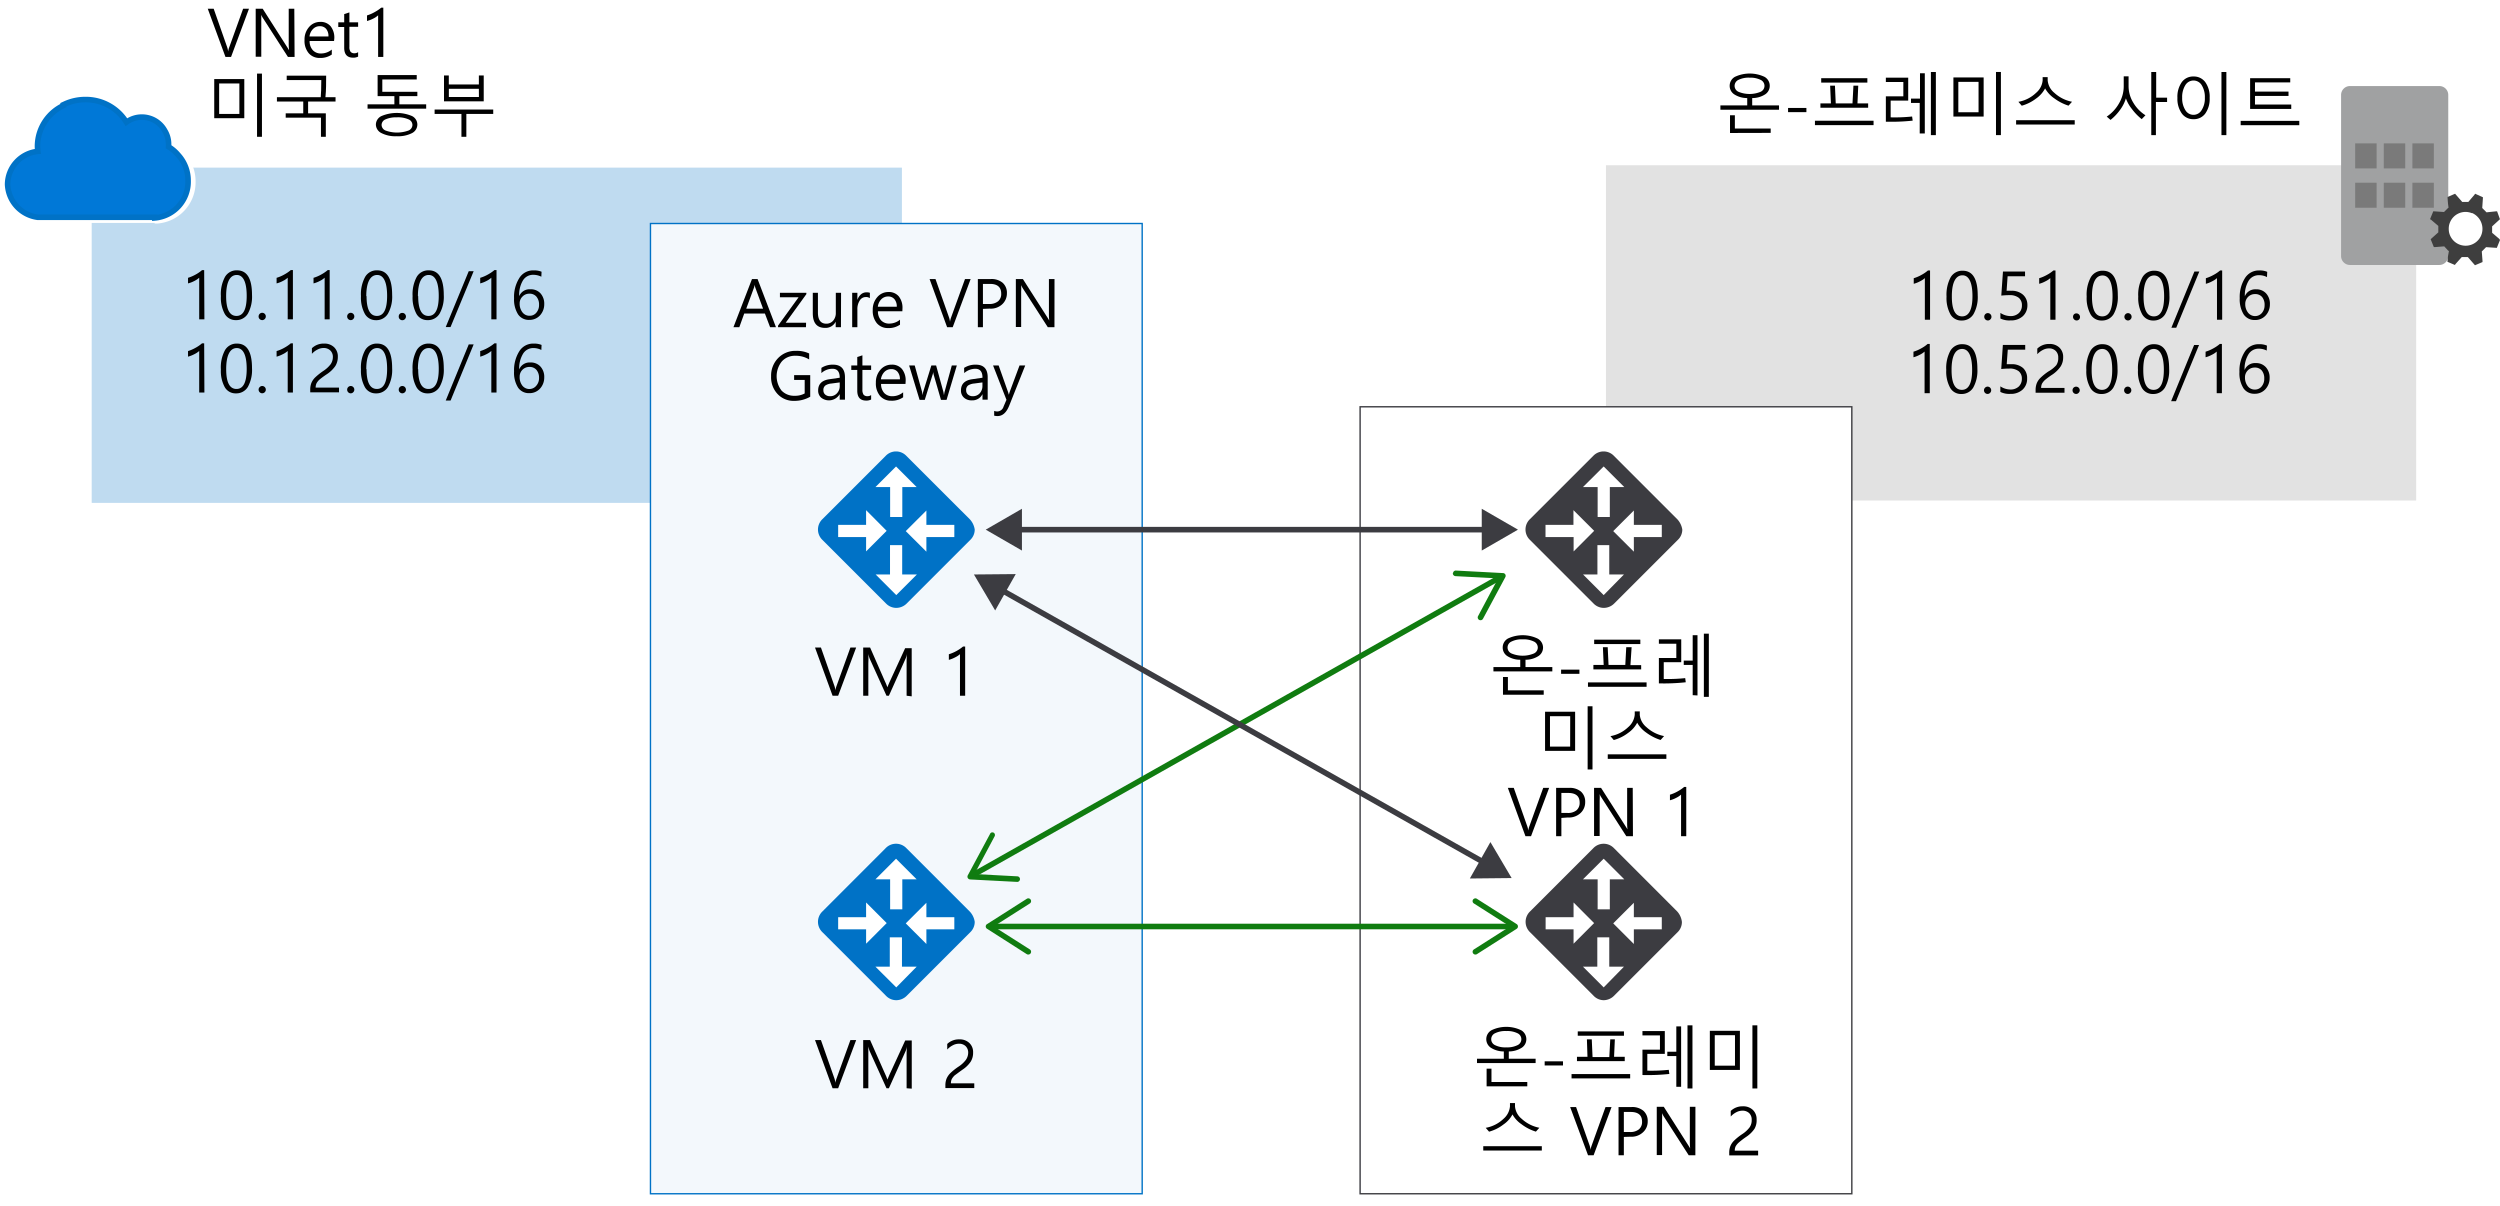<svg id="Layer_1" data-name="Layer 1" xmlns="http://www.w3.org/2000/svg" viewBox="0 0 447.41 215.78"><defs><style>.cls-1{fill:#fff;}.cls-11,.cls-2,.cls-4{fill:#0072c6;}.cls-2{opacity:0.25;}.cls-2,.cls-3,.cls-4{isolation:isolate;}.cls-12,.cls-3{fill:#3c3c41;}.cls-3{opacity:0.15;}.cls-4{opacity:0.05;}.cls-13,.cls-14,.cls-5,.cls-6{fill:none;}.cls-5,.cls-7{stroke:#0072c6;}.cls-5,.cls-6{stroke-width:0.25px;}.cls-13,.cls-6{stroke:#3c3c41;}.cls-13,.cls-14,.cls-6{stroke-miterlimit:10;}.cls-7{fill:#0078d7;}.cls-8{fill:#a0a1a2;}.cls-9{fill:#7a7a7a;}.cls-10{fill:#3e3e3e;}.cls-14{stroke:#107c10;}.cls-15{fill:#107c10;}</style></defs><title>OJ104356227</title><g id="Shapes"><rect class="cls-1" width="447.41" height="215.78"/><rect class="cls-1" x="16.41" y="30" width="145" height="60"/><rect class="cls-2" x="16.41" y="30" width="145" height="60"/><rect class="cls-1" x="287.41" y="29.57" width="145" height="60"/><rect class="cls-3" x="287.41" y="29.57" width="145" height="60"/><rect class="cls-1" x="116.41" y="40" width="88" height="173.64"/><rect class="cls-4" x="116.41" y="40" width="88" height="173.64"/><rect class="cls-5" x="116.41" y="40" width="88" height="173.64"/><rect class="cls-1" x="243.41" y="72.8" width="88" height="140.84"/><rect class="cls-6" x="243.41" y="72.8" width="88" height="140.84"/><path class="cls-1" d="M27.67,39.9h-21V40h-.6A7,7,0,0,1,0,33.22a6.82,6.82,0,0,1,5.73-6.64V26a9,9,0,0,1,4.83-7.88L10.41,18l.7-.32a9.71,9.71,0,0,1,12,3.15,5.47,5.47,0,0,1,7.48,2l.08.15a5.4,5.4,0,0,1,.75,2.74v.22A7.62,7.62,0,0,1,33,27.34a7.52,7.52,0,0,1,2,5.12A7.39,7.39,0,0,1,28.23,40h-.56Z"/><path class="cls-7" d="M31.86,27.71a6.66,6.66,0,0,0-1.69-1.44,3.69,3.69,0,0,0,0-.47,4.58,4.58,0,0,0-.66-2.37,4.67,4.67,0,0,0-6.32-1.92,5.5,5.5,0,0,0-.57.36,8.53,8.53,0,0,0-7.34-4.05,8.8,8.8,0,0,0-3.68.8l.11.11a8.11,8.11,0,0,0-5,7.36,6.73,6.73,0,0,0,.07,1A6,6,0,0,0,1.36,33a6.2,6.2,0,0,0,5.35,5.88h21V39a6.5,6.5,0,0,0,5.95-6.64A6.75,6.75,0,0,0,31.86,27.71Z"/><path class="cls-8" d="M438.13,45.82a1.58,1.58,0,0,1-1.56,1.6h-16a1.59,1.59,0,0,1-1.6-1.58V17a1.59,1.59,0,0,1,1.58-1.6h16a1.59,1.59,0,0,1,1.6,1.58V45.8Z"/><rect class="cls-9" x="421.49" y="25.66" width="3.84" height="4.48"/><rect class="cls-9" x="426.61" y="25.66" width="3.84" height="4.48"/><rect class="cls-9" x="431.73" y="25.66" width="3.84" height="4.48"/><rect class="cls-9" x="421.49" y="32.7" width="3.84" height="4.48"/><rect class="cls-9" x="426.61" y="32.7" width="3.84" height="4.48"/><rect class="cls-9" x="431.73" y="32.7" width="3.84" height="4.48"/><path class="cls-10" d="M438,46.85l1.34.57.13-.19,1.1-1.23h1.08l1.28,1.47,1.35-.57v-.2l-.13-1.7.77-.77,1.92.13.57-1.41-.12-.19L446,41.66V40.51l1.4-1.28-.51-1.41h-.19L445,38l-.77-.77.13-1.92-1.4-.64-.13.19-1.09,1.28h-1.09l-1.28-1.47-1.34.58v.25l.13,1.67-.77.77-1.92-.13-.58,1.41.2.12,1.28,1.09v1.15L435,42.81l.57,1.41h.2l1.66-.13.77.84Zm.44-7a3,3,0,0,1,3.88-1.72l.12,0a3.1,3.1,0,0,1,1.6,4,3,3,0,1,1-5.57-2.36h0"/><rect class="cls-1" x="151.99" y="86.32" width="17.54" height="17.54" transform="translate(-20.16 141.52) rotate(-45)"/><path class="cls-11" d="M173.55,92.92,162.2,81.58a2.55,2.55,0,0,0-3.69,0L147.17,92.92a2.57,2.57,0,0,0-.06,3.63l.06.06,11.4,11.4a2.56,2.56,0,0,0,1.84.78,2.66,2.66,0,0,0,1.85-.78l11.4-11.4a2.56,2.56,0,0,0,.78-1.84A3.42,3.42,0,0,0,173.55,92.92Zm-13.19-9.44,3.69,3.69h-2.57v5.36H159.3V87.17h-2.63ZM150,96.11V93.93h5V91.3l3.68,3.7L155,98.68V96.11Zm10.4,10.39-3.69-3.69h2.57V97.56h2.18v5.25h2.63Zm10.39-10.39h-5v2.62l-3.69-3.68,3.69-3.69v2.57h5Z"/><rect class="cls-1" x="152" y="156.52" width="17.54" height="17.54" transform="translate(-69.79 162.09) rotate(-45)"/><path class="cls-11" d="M173.55,163.13,162.2,151.78a2.57,2.57,0,0,0-3.69,0l-11.34,11.35a2.57,2.57,0,0,0-.06,3.63l.06.06,11.4,11.4a2.56,2.56,0,0,0,1.84.78,2.66,2.66,0,0,0,1.85-.78l11.4-11.4a2.56,2.56,0,0,0,.78-1.85A3.39,3.39,0,0,0,173.55,163.13Zm-13.19-9.45,3.69,3.69h-2.57v5.37H159.3v-5.37h-2.63ZM150,166.32v-2.18h5v-2.63l3.69,3.69L155,168.89v-2.57Zm10.4,10.39L156.67,173h2.57v-5.25h2.18V173h2.63Zm10.39-10.39h-5v2.62l-3.69-3.69,3.69-3.69v2.58h5Z"/><rect class="cls-1" x="278.62" y="86.32" width="17.54" height="17.54" transform="translate(16.93 231.07) rotate(-45)"/><path class="cls-12" d="M300.17,92.92,288.83,81.58a2.55,2.55,0,0,0-3.69,0L273.79,92.92a2.57,2.57,0,0,0-.06,3.63l.06.06,11.4,11.4a2.56,2.56,0,0,0,1.85.78,2.66,2.66,0,0,0,1.84-.78l11.4-11.4a2.51,2.51,0,0,0,.79-1.84A3.51,3.51,0,0,0,300.17,92.92ZM287,83.48l3.69,3.69H288.1v5.36h-2.18V87.17h-2.63ZM276.59,96.11V93.93h5V91.3L285.3,95l-3.68,3.69V96.11ZM287,106.5l-3.69-3.69h2.57V97.56H288v5.25h2.63Zm10.4-10.39h-5v2.62l-3.69-3.68,3.69-3.69v2.57h5Z"/><rect class="cls-1" x="278.62" y="156.52" width="17.54" height="17.54" transform="translate(-32.71 251.63) rotate(-45)"/><path class="cls-12" d="M300.17,163.13l-11.34-11.35a2.55,2.55,0,0,0-3.67,0l-11.35,11.35a2.57,2.57,0,0,0-.06,3.63l.06.06,11.4,11.4A2.52,2.52,0,0,0,287,179a2.66,2.66,0,0,0,1.84-.78l11.4-11.4A2.53,2.53,0,0,0,301,165,3.35,3.35,0,0,0,300.17,163.13ZM287,153.68l3.69,3.69H288.1v5.37h-2.18v-5.37h-2.63Zm-10.39,12.64v-2.18h5v-2.63l3.68,3.69-3.68,3.69v-2.57ZM287,176.71,283.29,173h2.57v-5.25H288V173h2.63Zm10.4-10.39h-5v2.62l-3.69-3.69,3.69-3.69v2.58h5Z"/><line class="cls-13" x1="266.28" y1="94.79" x2="181.8" y2="94.79"/><polygon class="cls-12" points="265.18 91.05 271.66 94.79 265.18 98.53 265.18 91.05"/><polygon class="cls-12" points="182.89 91.05 176.41 94.79 182.89 98.53 182.89 91.05"/><line class="cls-14" x1="270.46" y1="165.81" x2="177.62" y2="165.81"/><path class="cls-15" d="M263.62,161a.49.49,0,0,0,.16.69h0l6.45,4.11-6.45,4.11a.5.5,0,0,0-.16.69h0a.51.51,0,0,0,.69.16l7.12-4.54a.5.5,0,0,0,.15-.69.54.54,0,0,0-.15-.15l-7.12-4.53a.5.5,0,0,0-.26-.08A.54.54,0,0,0,263.62,161Z"/><path class="cls-15" d="M184.45,161a.5.5,0,0,1-.15.69l-6.46,4.11,6.46,4.11a.5.5,0,0,1,.15.69.51.51,0,0,1-.69.16l-7.11-4.54a.49.49,0,0,1-.17-.67.46.46,0,0,1,.17-.17l7.11-4.53a.5.5,0,0,1,.69.15Z"/><line class="cls-14" x1="268.33" y1="103.4" x2="174.2" y2="156.55"/><path class="cls-15" d="M260,102.58a.52.52,0,0,0,.47.53l7.64.4-3.59,6.75a.5.5,0,1,0,.88.48l4-7.45a.51.51,0,0,0,0-.48.49.49,0,0,0-.41-.25l-8.42-.45a.5.5,0,0,0-.53.47h0Z"/><path class="cls-15" d="M177.79,149a.49.49,0,0,1,.21.67h0l-3.6,6.75,7.64.41a.5.5,0,0,1,0,1l-8.43-.44a.52.52,0,0,1-.41-.26.51.51,0,0,1,0-.48l4-7.44a.41.41,0,0,1,.19-.2A.51.51,0,0,1,177.79,149Z"/><line class="cls-13" x1="178.99" y1="105.46" x2="265.84" y2="154.5"/><polygon class="cls-12" points="178.1 109.25 174.3 102.81 181.78 102.74 178.1 109.25"/><polygon class="cls-12" points="263.05 157.22 270.53 157.14 266.73 150.7 263.05 157.22"/></g><path d="M44.56,1.56l-3.21,8.63h-1L37.18,1.56h1.06l2.42,6.9a3.72,3.72,0,0,1,.17.76h0a3.37,3.37,0,0,1,.2-.77l2.48-6.89Z"/><path d="M52.72,10.19H51.53l-4.5-7a2.72,2.72,0,0,1-.27-.54h0c0,.22,0,.61,0,1.18v6.32h-1V1.56h1.25l4.38,6.87c.2.32.32.51.35.57h0a9.67,9.67,0,0,1-.07-1.28V1.56h1Z"/><path d="M59.78,7.34H55.41A2.36,2.36,0,0,0,56,9a1.92,1.92,0,0,0,1.46.57,3,3,0,0,0,1.92-.7v.89a3.55,3.55,0,0,1-2.14.61,2.53,2.53,0,0,1-2-.86,3.42,3.42,0,0,1-.74-2.35,3.36,3.36,0,0,1,.81-2.32,2.58,2.58,0,0,1,2-.92,2.3,2.3,0,0,1,1.86.78,3.27,3.27,0,0,1,.66,2.17Zm-1-.82a2,2,0,0,0-.41-1.35,1.43,1.43,0,0,0-1.15-.48,1.63,1.63,0,0,0-1.2.5,2.25,2.25,0,0,0-.63,1.33Z"/><path d="M64.09,10.13a1.85,1.85,0,0,1-.9.19c-1.06,0-1.59-.59-1.59-1.78V4.83H60.54V4H61.6V2.52l.93-.3V4h1.56v.8H62.53V8.37a1.43,1.43,0,0,0,.22.91.87.87,0,0,0,.7.25,1.06,1.06,0,0,0,.64-.2Z"/><path d="M68.6,10.19h-.93V2.74a3.57,3.57,0,0,1-.88.59,5.68,5.68,0,0,1-1.11.43v-1a6.64,6.64,0,0,0,1.38-.6,6.92,6.92,0,0,0,1.17-.79h.37Z"/><path d="M38.34,21.15v-7h5.38v7Zm4.5-6.21H39.22v5.45h3.62ZM46,24.48V13.17h.88V24.48Z"/><path d="M57.44,24.48V21.06H51.13v-.78h3.14V18.17H49.56v-.78H57.4c.06-.64.1-1.66.1-3.06H51.31v-.79h7.06c0,1.31,0,2.59-.13,3.85h1.81v.78H55.14v2.11h3.17v4.2Z"/><path d="M65.78,19.45v-.78h4.8V17.21h-3V13.44h7v.78H68.42v2.21h6.27v.78H71.47v1.46h4.8v.78ZM71,24.38a5.45,5.45,0,0,1-2.73-.56,1.73,1.73,0,0,1-1-1.53,1.71,1.71,0,0,1,1-1.52,7,7,0,0,1,5.47,0,1.71,1.71,0,0,1,.95,1.52,1.73,1.73,0,0,1-.95,1.53A5.47,5.47,0,0,1,71,24.38ZM71,21a4.62,4.62,0,0,0-2,.36,1.1,1.1,0,0,0-.71,1,1.11,1.11,0,0,0,.71,1,6,6,0,0,0,4.11,0,1.1,1.1,0,0,0,.7-1,1.09,1.09,0,0,0-.7-1A4.67,4.67,0,0,0,71,21Z"/><path d="M83.46,20.39v4.09h-.88V20.39h-4.8V19.6H88.27v.79Zm-4-2.26V13.51h.86v1.61h5.38V13.51h.87v4.62Zm6.24-2.24H80.33v1.47h5.38Z"/><path d="M36.58,57.15h-.93V49.7a3.78,3.78,0,0,1-.88.59,5,5,0,0,1-1.12.43v-1A6.86,6.86,0,0,0,35,49.14a6.4,6.4,0,0,0,1.16-.8h.38Z"/><path d="M39.53,53a6.46,6.46,0,0,1,.74-3.45,2.39,2.39,0,0,1,2.14-1.17c1.8,0,2.69,1.47,2.69,4.41a6.24,6.24,0,0,1-.74,3.34,2.4,2.4,0,0,1-2.14,1.16,2.23,2.23,0,0,1-2-1.12A6.09,6.09,0,0,1,39.53,53Zm.94,0c0,2.36.62,3.54,1.85,3.54s1.83-1.2,1.83-3.59-.59-3.74-1.78-3.74S40.47,50.44,40.47,53Z"/><path d="M46.28,56.64a.67.67,0,0,1,.19-.47.62.62,0,0,1,.46-.19.61.61,0,0,1,.45.19.63.63,0,0,1,.19.47.61.61,0,0,1-.19.45.62.62,0,0,1-.45.2.66.66,0,0,1-.46-.19A.62.62,0,0,1,46.28,56.64Z"/><path d="M52.42,57.15h-.93V49.7a3.57,3.57,0,0,1-.88.59,4.92,4.92,0,0,1-1.11.43v-1a6.57,6.57,0,0,0,1.38-.59,6.91,6.91,0,0,0,1.17-.8h.37Z"/><path d="M59,57.15H58.1V49.7a3.57,3.57,0,0,1-.88.59,5.1,5.1,0,0,1-1.11.43v-1a6.57,6.57,0,0,0,1.38-.59,6.91,6.91,0,0,0,1.17-.8H59Z"/><path d="M62.13,56.64a.63.63,0,0,1,.19-.47.63.63,0,0,1,.9,0,.63.63,0,0,1,.19.47.61.61,0,0,1-.19.45.59.59,0,0,1-.45.2.65.65,0,0,1-.64-.65Z"/><path d="M64.6,53a6.45,6.45,0,0,1,.75-3.45,2.38,2.38,0,0,1,2.14-1.17c1.8,0,2.69,1.47,2.69,4.41a6.14,6.14,0,0,1-.75,3.34A2.39,2.39,0,0,1,67.3,57.3a2.24,2.24,0,0,1-2-1.12A6.09,6.09,0,0,1,64.6,53Zm1,0c0,2.36.62,3.54,1.85,3.54s1.83-1.2,1.83-3.59-.59-3.74-1.78-3.74S65.55,50.44,65.55,53Z"/><path d="M71.36,56.64a.63.63,0,0,1,.19-.47A.61.61,0,0,1,72,56a.62.62,0,0,1,.46.19.67.67,0,0,1,.19.47.65.65,0,0,1-.19.45.63.63,0,0,1-.46.2.65.65,0,0,1-.45-.19A.62.62,0,0,1,71.36,56.64Z"/><path d="M73.84,53a6.55,6.55,0,0,1,.74-3.45,2.4,2.4,0,0,1,2.15-1.17q2.68,0,2.69,4.41a6.14,6.14,0,0,1-.75,3.34,2.4,2.4,0,0,1-2.14,1.16,2.23,2.23,0,0,1-2-1.12A6.09,6.09,0,0,1,73.84,53Zm1,0c0,2.36.61,3.54,1.84,3.54s1.84-1.2,1.84-3.59-.6-3.74-1.79-3.74S74.79,50.44,74.79,53Z"/><path d="M84.77,48.53l-4.14,10h-.86l4.12-10Z"/><path d="M88.86,57.15h-.93V49.7a3.57,3.57,0,0,1-.88.59,5.1,5.1,0,0,1-1.11.43v-1a6.57,6.57,0,0,0,1.38-.59,6.91,6.91,0,0,0,1.17-.8h.37Z"/><path d="M96.88,49.52a3.26,3.26,0,0,0-1.42-.34,2.12,2.12,0,0,0-1.87,1A5,5,0,0,0,92.92,53h0a2,2,0,0,1,2-1.23,2.32,2.32,0,0,1,1.81.73,2.77,2.77,0,0,1,.67,1.93,2.93,2.93,0,0,1-.75,2,2.55,2.55,0,0,1-1.94.82,2.31,2.31,0,0,1-2-1A5,5,0,0,1,92,53.37a6.32,6.32,0,0,1,.92-3.58,2.89,2.89,0,0,1,2.57-1.4,3.51,3.51,0,0,1,1.43.24ZM93,54.33a2.48,2.48,0,0,0,.48,1.54,1.55,1.55,0,0,0,1.27.64A1.51,1.51,0,0,0,96,55.94a2.07,2.07,0,0,0,.47-1.39A2.16,2.16,0,0,0,96,53.09a1.57,1.57,0,0,0-1.26-.53,1.65,1.65,0,0,0-1.24.52A1.68,1.68,0,0,0,93,54.33Z"/><path d="M36.58,70.25h-.93V62.81a3.8,3.8,0,0,1-.88.58,5.6,5.6,0,0,1-1.12.44v-1A6.63,6.63,0,0,0,35,62.24a6.4,6.4,0,0,0,1.16-.8h.38Z"/><path d="M39.53,66.12a6.47,6.47,0,0,1,.74-3.46,2.39,2.39,0,0,1,2.14-1.17c1.8,0,2.69,1.47,2.69,4.42a6.23,6.23,0,0,1-.74,3.33,2.4,2.4,0,0,1-2.14,1.16,2.21,2.21,0,0,1-2-1.12A6,6,0,0,1,39.53,66.12Zm.95-.05c0,2.36.61,3.54,1.84,3.54s1.83-1.2,1.83-3.59-.59-3.73-1.78-3.73S40.48,63.55,40.48,66.07Z"/><path d="M46.28,69.74a.63.63,0,0,1,.2-.47.62.62,0,0,1,.45-.19.65.65,0,0,1,.45.19.63.63,0,0,1,.19.47.61.61,0,0,1-.19.45.63.63,0,0,1-.91,0A.66.66,0,0,1,46.28,69.74Z"/><path d="M52.42,70.25h-.93V62.81a3.59,3.59,0,0,1-.88.58,5.53,5.53,0,0,1-1.11.44v-1a6.57,6.57,0,0,0,1.38-.59,6.91,6.91,0,0,0,1.17-.8h.37Z"/><path d="M59.57,63.93a1.58,1.58,0,0,0-.46-1.21,1.68,1.68,0,0,0-1.21-.44,2.29,2.29,0,0,0-1.08.28,3.33,3.33,0,0,0-1,.76v-1A3,3,0,0,1,58,61.49a2.46,2.46,0,0,1,1.78.64,2.25,2.25,0,0,1,.68,1.72,3.12,3.12,0,0,1-.43,1.63,5.52,5.52,0,0,1-1.48,1.45,16.15,16.15,0,0,0-1.37,1,2.54,2.54,0,0,0-.54.68,1.78,1.78,0,0,0-.15.76h4.18v.84H55.52v-.42a3.38,3.38,0,0,1,.19-1.21,3,3,0,0,1,.66-1,11.53,11.53,0,0,1,1.47-1.18,5.2,5.2,0,0,0,1.33-1.21A2.26,2.26,0,0,0,59.57,63.93Z"/><path d="M62.13,69.74a.63.63,0,0,1,.19-.47.63.63,0,0,1,.9,0,.63.63,0,0,1,.19.47.61.61,0,0,1-.19.45.59.59,0,0,1-.45.2.58.58,0,0,1-.45-.19A.62.62,0,0,1,62.13,69.74Z"/><path d="M64.6,66.12a6.46,6.46,0,0,1,.75-3.46,2.38,2.38,0,0,1,2.14-1.17c1.8,0,2.69,1.47,2.69,4.42a6.23,6.23,0,0,1-.74,3.33A2.4,2.4,0,0,1,67.3,70.4a2.2,2.2,0,0,1-2-1.12A6,6,0,0,1,64.6,66.12Zm1-.05c0,2.36.62,3.54,1.85,3.54s1.83-1.2,1.83-3.59-.59-3.73-1.78-3.73S65.55,63.55,65.55,66.07Z"/><path d="M71.36,69.74a.63.63,0,0,1,.19-.47.64.64,0,0,1,.91,0,.67.67,0,0,1,.19.47.61.61,0,0,1-.19.45.63.63,0,0,1-.46.2.61.61,0,0,1-.45-.19A.62.62,0,0,1,71.36,69.74Z"/><path d="M73.84,66.12a6.57,6.57,0,0,1,.74-3.46,2.4,2.4,0,0,1,2.15-1.17q2.68,0,2.69,4.42a6.13,6.13,0,0,1-.75,3.33,2.4,2.4,0,0,1-2.14,1.16,2.21,2.21,0,0,1-2-1.12A6,6,0,0,1,73.84,66.12Zm1-.05c0,2.36.61,3.54,1.84,3.54s1.84-1.2,1.84-3.59-.6-3.73-1.79-3.73S74.79,63.55,74.79,66.07Z"/><path d="M84.77,61.63,80.64,71.68h-.87l4.12-10.05Z"/><path d="M88.86,70.25h-.93V62.81a3.59,3.59,0,0,1-.88.58,5.53,5.53,0,0,1-1.11.44v-1a6.57,6.57,0,0,0,1.38-.59,6.91,6.91,0,0,0,1.17-.8h.37Z"/><path d="M96.88,62.63a3.11,3.11,0,0,0-1.41-.34,2.12,2.12,0,0,0-1.88,1.05,5,5,0,0,0-.67,2.77h0a2,2,0,0,1,2-1.24,2.32,2.32,0,0,1,1.81.74,2.73,2.73,0,0,1,.67,1.93,2.92,2.92,0,0,1-.75,2,2.52,2.52,0,0,1-1.94.82,2.32,2.32,0,0,1-2-1A5,5,0,0,1,92,66.47a6.35,6.35,0,0,1,.92-3.58,2.91,2.91,0,0,1,2.57-1.4,3.51,3.51,0,0,1,1.43.24ZM93,67.43A2.46,2.46,0,0,0,93.47,69,1.6,1.6,0,0,0,96,69a2.05,2.05,0,0,0,.47-1.39A2.18,2.18,0,0,0,96,66.19a1.57,1.57,0,0,0-1.26-.52A1.72,1.72,0,0,0,93,67.43Z"/><path d="M307.89,19.64v-.78h4.8V17.55a4.21,4.21,0,0,1-2.33-.67,1.81,1.81,0,0,1-.81-1.51,1.83,1.83,0,0,1,.94-1.62,6.22,6.22,0,0,1,5.29,0,1.83,1.83,0,0,1,.94,1.62,1.81,1.81,0,0,1-.81,1.51,4.21,4.21,0,0,1-2.33.67v1.31h4.8v.78Zm1.72,4.16V20.63h.87V23h6.41v.78Zm3.52-9.9a4.12,4.12,0,0,0-2,.39,1.19,1.19,0,0,0-.7,1.08,1.17,1.17,0,0,0,.7,1.06,5.2,5.2,0,0,0,3.95,0,1.17,1.17,0,0,0,.7-1.06,1.19,1.19,0,0,0-.7-1.08A4.14,4.14,0,0,0,313.13,13.9Z"/><path d="M323.28,20.07H320v-.75h3.28Z"/><path d="M324.81,22.39v-.78H335.3v.78Zm7.61-3.88h1.91v.77h-8.54v-.77h1.88l-.14-3.18h.86l.14,3.18h3l.17-3.18h.86ZM325.93,14h8.26v.78h-8.26Z"/><path d="M337.5,21.78V17.24h3.13V14.68H337.5V13.9h4V18h-3.14v3a29.31,29.31,0,0,0,3.84-.15l.1.74A36,36,0,0,1,337.5,21.78Zm6.06,2.11V18.42H342v-.77h1.61V13.11h.86V23.89Zm2,.29V12.88h.89v11.3Z"/><path d="M349.59,20.86v-7H355v7Zm4.5-6.21h-3.62v5.44h3.62Zm3.12,9.53V12.88h.88v11.3Z"/><path d="M371.3,22.29H360.81v-.78H371.3ZM366,15.82a5.2,5.2,0,0,1-1.62,1.82,7.6,7.6,0,0,1-2.56,1.28l-.6-.7a6.06,6.06,0,0,0,3.16-1.6,3.3,3.3,0,0,0,1.18-2.23V13.8h.9v.59a3.24,3.24,0,0,0,1.19,2.22,6.45,6.45,0,0,0,3.17,1.6l-.63.7a8.66,8.66,0,0,1-2.56-1.32A5.25,5.25,0,0,1,366,15.82Z"/><path d="M383.29,21.32a9.55,9.55,0,0,1-1.76-1.82,6.48,6.48,0,0,1-1.07-1.9,6.69,6.69,0,0,1-1,2,8.93,8.93,0,0,1-1.75,1.86l-.68-.59a6.93,6.93,0,0,0,2.21-2.39,6,6,0,0,0,.83-3V13.66h.87v1.81a5.64,5.64,0,0,0,.82,2.87,6.69,6.69,0,0,0,2.2,2.29Zm2.54-3.07v5.93H385V12.88h.88v4.6h1.95v.77Z"/><path d="M392.56,21.33a2.49,2.49,0,0,1-2.08-1,4.51,4.51,0,0,1-.8-2.81,4.51,4.51,0,0,1,.79-2.83,2.5,2.5,0,0,1,2.09-1,2.53,2.53,0,0,1,2.1,1,4.51,4.51,0,0,1,.79,2.83,4.46,4.46,0,0,1-.8,2.82A2.51,2.51,0,0,1,392.56,21.33Zm0-6.92a1.71,1.71,0,0,0-1.47.84,4,4,0,0,0-.56,2.23,3.94,3.94,0,0,0,.57,2.23,1.68,1.68,0,0,0,2.91,0,3.83,3.83,0,0,0,.58-2.22,4,4,0,0,0-.56-2.24A1.7,1.7,0,0,0,392.56,14.41Zm5,9.77V12.88h.88v11.3Z"/><path d="M401,22.41v-.78h10.49v.78Zm8.87-7.66h-6.31v1.64h6v.78h-6v1.54h6.49v.78h-7.36V14h7.18Z"/><path d="M345.41,57.22h-.93V49.77a3.59,3.59,0,0,1-.88.58,5.19,5.19,0,0,1-1.11.44v-1a6.57,6.57,0,0,0,1.38-.59,6.37,6.37,0,0,0,1.17-.8h.37Z"/><path d="M348.36,53.08a6.59,6.59,0,0,1,.74-3.46,2.4,2.4,0,0,1,2.15-1.17q2.69,0,2.69,4.42a6.19,6.19,0,0,1-.75,3.34,2.4,2.4,0,0,1-2.14,1.15,2.21,2.21,0,0,1-2-1.12A6,6,0,0,1,348.36,53.08Zm.95,0c0,2.36.61,3.54,1.84,3.54S353,55.37,353,53s-.6-3.73-1.79-3.73S349.31,50.51,349.31,53Z"/><path d="M355.11,56.7a.64.64,0,0,1,1.1-.47.64.64,0,0,1,.19.47.61.61,0,0,1-.19.45.57.57,0,0,1-.45.2.62.62,0,0,1-.46-.19A.66.66,0,0,1,355.11,56.7Z"/><path d="M362.83,54.59a2.59,2.59,0,0,1-.82,2,3.09,3.09,0,0,1-2.18.75A3.6,3.6,0,0,1,358,57V56a3.34,3.34,0,0,0,1.8.57,2.12,2.12,0,0,0,1.49-.53,1.84,1.84,0,0,0,.56-1.4,1.67,1.67,0,0,0-.57-1.35,2.58,2.58,0,0,0-1.66-.47,14.44,14.44,0,0,0-1.46.08l.3-4.31h3.95v.85h-3.12l-.18,2.6a8.15,8.15,0,0,1,.82,0,3,3,0,0,1,2.1.69A2.42,2.42,0,0,1,362.83,54.59Z"/><path d="M367.86,57.22h-.93V49.77a3.59,3.59,0,0,1-.88.58,4.81,4.81,0,0,1-1.11.44v-1a6.57,6.57,0,0,0,1.38-.59,6,6,0,0,0,1.17-.8h.37Z"/><path d="M371,56.7a.64.64,0,0,1,.19-.47.65.65,0,0,1,.91.92.59.59,0,0,1-.46.2.61.61,0,0,1-.45-.19A.62.62,0,0,1,371,56.7Z"/><path d="M373.44,53.08a6.5,6.5,0,0,1,.74-3.46,2.4,2.4,0,0,1,2.15-1.17q2.69,0,2.68,4.42a6.2,6.2,0,0,1-.74,3.34,2.4,2.4,0,0,1-2.14,1.15,2.21,2.21,0,0,1-2-1.12A6,6,0,0,1,373.44,53.08Zm.95,0c0,2.36.61,3.54,1.84,3.54s1.84-1.2,1.84-3.59-.6-3.73-1.79-3.73S374.39,50.51,374.39,53Z"/><path d="M380.19,56.7a.65.65,0,0,1,.2-.47.64.64,0,0,1,.45-.19.65.65,0,0,1,.45.19.64.64,0,0,1,.19.47.61.61,0,0,1-.19.45.59.59,0,0,1-.45.2.62.62,0,0,1-.46-.19A.66.66,0,0,1,380.19,56.7Z"/><path d="M382.67,53.08a6.49,6.49,0,0,1,.75-3.46,2.38,2.38,0,0,1,2.14-1.17q2.69,0,2.69,4.42a6.19,6.19,0,0,1-.75,3.34,2.39,2.39,0,0,1-2.13,1.15,2.21,2.21,0,0,1-2-1.12A6,6,0,0,1,382.67,53.08Zm.95,0c0,2.36.62,3.54,1.85,3.54s1.83-1.2,1.83-3.59-.6-3.73-1.79-3.73S383.62,50.51,383.62,53Z"/><path d="M393.6,48.59l-4.13,10.06h-.87l4.12-10.06Z"/><path d="M397.69,57.22h-.93V49.77a3.59,3.59,0,0,1-.88.58,4.81,4.81,0,0,1-1.11.44v-1a6.57,6.57,0,0,0,1.38-.59,6,6,0,0,0,1.17-.8h.37Z"/><path d="M405.71,49.59a3.05,3.05,0,0,0-1.41-.34,2.13,2.13,0,0,0-1.88,1,5,5,0,0,0-.67,2.77h0a2,2,0,0,1,2-1.24,2.32,2.32,0,0,1,1.81.74,2.73,2.73,0,0,1,.67,1.93,2.9,2.9,0,0,1-.75,2,2.5,2.5,0,0,1-1.94.82,2.31,2.31,0,0,1-2-1,5.12,5.12,0,0,1-.71-2.89,6.35,6.35,0,0,1,.92-3.58,2.92,2.92,0,0,1,2.58-1.4,3.32,3.32,0,0,1,1.42.25Zm-3.89,4.8a2.45,2.45,0,0,0,.49,1.55,1.6,1.6,0,0,0,2.49.07,2.09,2.09,0,0,0,.48-1.4,2.18,2.18,0,0,0-.45-1.46,1.59,1.59,0,0,0-1.26-.52,1.69,1.69,0,0,0-1.25.51A1.74,1.74,0,0,0,401.82,54.39Z"/><path d="M345.36,70.37h-.93V62.92a3.59,3.59,0,0,1-.88.58,5.19,5.19,0,0,1-1.11.44v-1a6.57,6.57,0,0,0,1.38-.59,5.93,5.93,0,0,0,1.16-.8h.38Z"/><path d="M348.31,66.23a6.5,6.5,0,0,1,.74-3.46,2.4,2.4,0,0,1,2.15-1.17q2.69,0,2.68,4.42a6.2,6.2,0,0,1-.74,3.34A2.4,2.4,0,0,1,351,70.51a2.21,2.21,0,0,1-2-1.12A6,6,0,0,1,348.31,66.23Zm.95,0c0,2.36.61,3.54,1.84,3.54s1.84-1.2,1.84-3.59-.6-3.73-1.79-3.73S349.26,63.66,349.26,66.18Z"/><path d="M355.06,69.85a.65.65,0,0,1,.2-.47.64.64,0,0,1,.45-.19.65.65,0,0,1,.45.19.64.64,0,0,1,.19.47.61.61,0,0,1-.19.45.59.59,0,0,1-.45.2.62.62,0,0,1-.46-.19A.66.66,0,0,1,355.06,69.85Z"/><path d="M362.78,67.74a2.59,2.59,0,0,1-.82,2,3.1,3.1,0,0,1-2.19.75,3.58,3.58,0,0,1-1.78-.35v-1a3.29,3.29,0,0,0,1.8.57,2.12,2.12,0,0,0,1.49-.53,1.88,1.88,0,0,0,.56-1.4,1.67,1.67,0,0,0-.57-1.35,2.6,2.6,0,0,0-1.66-.47,14.44,14.44,0,0,0-1.46.08l.29-4.31h4v.85h-3.12l-.19,2.6c.3,0,.58,0,.83,0a3,3,0,0,1,2.1.69A2.42,2.42,0,0,1,362.78,67.74Z"/><path d="M368.35,64a1.58,1.58,0,0,0-.46-1.21,1.66,1.66,0,0,0-1.21-.44,2.29,2.29,0,0,0-1.08.28,3.51,3.51,0,0,0-1,.76v-1a3,3,0,0,1,2.17-.83,2.46,2.46,0,0,1,1.78.64,2.27,2.27,0,0,1,.68,1.72,3,3,0,0,1-.43,1.63A5.52,5.52,0,0,1,367.35,67a13.91,13.91,0,0,0-1.37,1,2.73,2.73,0,0,0-.54.67,1.81,1.81,0,0,0-.15.76h4.18v.85H364.3v-.43a3.38,3.38,0,0,1,.19-1.21,2.89,2.89,0,0,1,.66-1,10,10,0,0,1,1.47-1.18A5.39,5.39,0,0,0,368,65.36,2.24,2.24,0,0,0,368.35,64Z"/><path d="M370.91,69.85a.64.64,0,0,1,.19-.47.65.65,0,0,1,1.1.47.62.62,0,0,1-.2.45.56.56,0,0,1-.45.2.6.6,0,0,1-.45-.19A.62.62,0,0,1,370.91,69.85Z"/><path d="M373.38,66.23a6.49,6.49,0,0,1,.75-3.46,2.39,2.39,0,0,1,2.14-1.17c1.8,0,2.69,1.47,2.69,4.42a6.29,6.29,0,0,1-.74,3.34,2.4,2.4,0,0,1-2.14,1.15,2.21,2.21,0,0,1-2-1.12A6,6,0,0,1,373.38,66.23Zm.95,0c0,2.36.62,3.54,1.85,3.54s1.83-1.2,1.83-3.59-.59-3.73-1.78-3.73S374.33,63.66,374.33,66.18Z"/><path d="M380.14,69.85a.68.68,0,0,1,.19-.47.64.64,0,0,1,.91,0,.64.64,0,0,1,.19.47.61.61,0,0,1-.19.45.59.59,0,0,1-.45.2.65.65,0,0,1-.65-.65Z"/><path d="M382.62,66.23a6.59,6.59,0,0,1,.74-3.46,2.4,2.4,0,0,1,2.15-1.17q2.69,0,2.69,4.42a6.19,6.19,0,0,1-.75,3.34,2.4,2.4,0,0,1-2.14,1.15,2.21,2.21,0,0,1-2-1.12A6,6,0,0,1,382.62,66.23Zm.95,0c0,2.36.61,3.54,1.84,3.54s1.84-1.2,1.84-3.59-.6-3.73-1.79-3.73S383.57,63.66,383.57,66.18Z"/><path d="M393.55,61.74,389.42,71.8h-.87l4.12-10.06Z"/><path d="M397.64,70.37h-.93V62.92a3.59,3.59,0,0,1-.88.58,5,5,0,0,1-1.11.44v-1a6.57,6.57,0,0,0,1.38-.59,6.37,6.37,0,0,0,1.17-.8h.37Z"/><path d="M405.66,62.74a3.08,3.08,0,0,0-1.41-.34,2.12,2.12,0,0,0-1.88,1.05,5,5,0,0,0-.67,2.77h0a2,2,0,0,1,2-1.24,2.32,2.32,0,0,1,1.81.74,2.73,2.73,0,0,1,.67,1.93,2.9,2.9,0,0,1-.75,2,2.52,2.52,0,0,1-1.94.82,2.3,2.3,0,0,1-2-1,5,5,0,0,1-.71-2.89,6.35,6.35,0,0,1,.92-3.58,2.91,2.91,0,0,1,2.57-1.4,3.34,3.34,0,0,1,1.43.25Zm-3.89,4.8a2.51,2.51,0,0,0,.48,1.55,1.55,1.55,0,0,0,1.28.63,1.52,1.52,0,0,0,1.22-.56,2.08,2.08,0,0,0,.47-1.4,2.18,2.18,0,0,0-.45-1.46,1.57,1.57,0,0,0-1.26-.52,1.68,1.68,0,0,0-1.24.51A1.74,1.74,0,0,0,401.77,67.54Z"/><path d="M138.87,58.56h-1.05l-.93-2.45h-3.7l-.88,2.45h-1.05l3.32-8.62h1Zm-2.31-3.32-1.37-3.72a2.7,2.7,0,0,1-.13-.57h0a2.9,2.9,0,0,1-.14.57l-1.37,3.72Z"/><path d="M144.24,58.56h-5v-.28l3.68-5.08h-3.34v-.8h4.73v.24l-3.7,5.12h3.65Z"/><path d="M150.5,58.56h-.94v-1h0a2,2,0,0,1-1.9,1.12c-1.47,0-2.2-.88-2.2-2.63V52.4h.92v3.53c0,1.32.5,2,1.51,2a1.57,1.57,0,0,0,1.22-.55,2.08,2.08,0,0,0,.47-1.42V52.4h.94Z"/><path d="M155.67,53.36a1.16,1.16,0,0,0-.74-.2,1.24,1.24,0,0,0-1.06.61,2.79,2.79,0,0,0-.43,1.64v3.15h-.93V52.4h.93v1.28h0a2.29,2.29,0,0,1,.64-1,1.48,1.48,0,0,1,1-.36,1.64,1.64,0,0,1,.6.08Z"/><path d="M161.49,55.71h-4.37a2.36,2.36,0,0,0,.57,1.63,1.94,1.94,0,0,0,1.46.57,3,3,0,0,0,1.92-.7v.89a3.48,3.48,0,0,1-2.14.61,2.54,2.54,0,0,1-2-.86,3.47,3.47,0,0,1-.74-2.35,3.36,3.36,0,0,1,.81-2.32,2.58,2.58,0,0,1,2-.92,2.3,2.3,0,0,1,1.85.78,3.27,3.27,0,0,1,.66,2.17Zm-1-.82a2,2,0,0,0-.42-1.35,1.42,1.42,0,0,0-1.15-.48,1.67,1.67,0,0,0-1.2.5,2.3,2.3,0,0,0-.62,1.33Z"/><path d="M173.71,49.94l-3.21,8.62h-1l-3.14-8.62h1.06l2.43,6.89a4.53,4.53,0,0,1,.17.76h0a3.45,3.45,0,0,1,.19-.77l2.49-6.88Z"/><path d="M175.91,55.28v3.28H175V49.94h2.32a3.08,3.08,0,0,1,2.12.67,2.39,2.39,0,0,1,.76,1.89,2.63,2.63,0,0,1-.89,2,3,3,0,0,1-2.22.73Zm0-4.47V54.4H177a2.41,2.41,0,0,0,1.62-.48,1.69,1.69,0,0,0,.56-1.37c0-1.16-.68-1.74-2-1.74Z"/><path d="M188.71,58.56h-1.19l-4.5-7a4.51,4.51,0,0,1-.27-.54h0a10.69,10.69,0,0,1,0,1.18v6.32h-.95V49.94h1.26l4.38,6.86c.2.32.31.51.34.57h0a9.94,9.94,0,0,1-.06-1.28V49.94h1Z"/><path d="M145,71a5.68,5.68,0,0,1-2.87.74,3.9,3.9,0,0,1-2.95-1.2A4.35,4.35,0,0,1,138,67.36a4.49,4.49,0,0,1,1.26-3.28,4.28,4.28,0,0,1,3.19-1.29,5.18,5.18,0,0,1,2.36.47v1.07a4.55,4.55,0,0,0-2.48-.66,3.12,3.12,0,0,0-2.4,1,4.22,4.22,0,0,0-.07,5.22,3.09,3.09,0,0,0,2.37.94,3.5,3.5,0,0,0,1.78-.42V68h-1.89v-.87H145Z"/><path d="M147,65.84a3.71,3.71,0,0,1,2.07-.58c1.43,0,2.15.76,2.15,2.27v4h-.94v-1h0a2.23,2.23,0,0,1-3.33.63,1.67,1.67,0,0,1-.53-1.29c0-1.14.68-1.81,2-2l1.86-.27c0-1.07-.43-1.6-1.28-1.6a2.9,2.9,0,0,0-2,.77Zm1.77,2.8a2.27,2.27,0,0,0-1.06.35,1,1,0,0,0-.35.88.94.94,0,0,0,.33.75,1.29,1.29,0,0,0,.87.29,1.6,1.6,0,0,0,1.23-.53,1.84,1.84,0,0,0,.49-1.32v-.62Z"/><path d="M155.9,71.5a1.81,1.81,0,0,1-.89.19c-1.06,0-1.59-.59-1.59-1.78V66.2h-1.07v-.8h1.07V63.89l.92-.3V65.4h1.56v.8h-1.56v3.54a1.5,1.5,0,0,0,.22.91.87.87,0,0,0,.7.25,1,1,0,0,0,.64-.2Z"/><path d="M162.05,68.71h-4.37a2.36,2.36,0,0,0,.57,1.63,1.94,1.94,0,0,0,1.46.57,3,3,0,0,0,1.92-.7v.89a3.48,3.48,0,0,1-2.14.61,2.54,2.54,0,0,1-2-.86,3.47,3.47,0,0,1-.74-2.35,3.36,3.36,0,0,1,.81-2.32,2.58,2.58,0,0,1,2-.92,2.3,2.3,0,0,1,1.86.78,3.27,3.27,0,0,1,.66,2.17Zm-1-.82a2,2,0,0,0-.42-1.35,1.42,1.42,0,0,0-1.15-.48,1.67,1.67,0,0,0-1.2.5,2.37,2.37,0,0,0-.63,1.33Z"/><path d="M171.24,65.4l-1.84,6.16h-1l-1.29-4.46a2.19,2.19,0,0,1-.09-.56h0a2.26,2.26,0,0,1-.13.55l-1.39,4.47h-.93L162.7,65.4h1l1.3,4.67a3.11,3.11,0,0,1,.08.55h.05a2.64,2.64,0,0,1,.11-.56l1.44-4.66h.85l1.29,4.68a2.93,2.93,0,0,1,.09.55h.05a3.06,3.06,0,0,1,.1-.55l1.28-4.68Z"/><path d="M172.54,65.84a3.74,3.74,0,0,1,2.08-.58c1.43,0,2.14.76,2.14,2.27v4h-.93v-1h0a2,2,0,0,1-1.89,1.12,2,2,0,0,1-1.43-.49,1.67,1.67,0,0,1-.53-1.29c0-1.14.67-1.81,2-2l1.85-.27c0-1.07-.42-1.6-1.27-1.6a3,3,0,0,0-2,.77Zm1.78,2.8a2.31,2.31,0,0,0-1.07.35,1,1,0,0,0-.34.88.94.94,0,0,0,.33.75,1.29,1.29,0,0,0,.87.29,1.63,1.63,0,0,0,1.23-.53,1.88,1.88,0,0,0,.48-1.32v-.62Z"/><path d="M183.48,65.4l-2.86,7.18c-.5,1.25-1.19,1.88-2.09,1.88a2.48,2.48,0,0,1-.61-.07v-.85a1.71,1.71,0,0,0,.57.1,1.21,1.21,0,0,0,1.12-.9l.51-1.19-2.4-6.15h1l1.7,4.81.13.44h0l.12-.43,1.79-4.82Z"/><path d="M153.22,115.89,150,124.51h-1l-3.14-8.62h1.06l2.42,6.9a3.47,3.47,0,0,1,.17.75h0a3.51,3.51,0,0,1,.2-.77l2.48-6.88Z"/><path d="M162.25,124.51v-5.82c0-.45,0-1,.08-1.66h0a4.19,4.19,0,0,1-.25.81l-3,6.67h-.43l-3-6.62a4.74,4.74,0,0,1-.25-.86h0a16.15,16.15,0,0,1,0,1.64v5.84h-.92v-8.62h1.24L158.4,122a9.87,9.87,0,0,1,.41,1h0c.06-.16.2-.51.42-1l2.76-6h1.17v8.62Z"/><path d="M172.73,124.51h-.93v-7.44a3.59,3.59,0,0,1-.88.58,5.31,5.31,0,0,1-1.11.44v-1a7.47,7.47,0,0,0,2.55-1.39h.37Z"/><path d="M153.22,186.14,150,194.76h-1l-3.14-8.62h1.06l2.42,6.89a3.72,3.72,0,0,1,.17.76h0a3.51,3.51,0,0,1,.2-.77l2.48-6.88Z"/><path d="M162.25,194.76v-5.82c0-.45,0-1,.08-1.67h0a4.11,4.11,0,0,1-.25.82l-3,6.67h-.43l-3-6.62a4.65,4.65,0,0,1-.25-.87h0c0,.22,0,.77,0,1.65v5.84h-.92v-8.62h1.24l2.69,6.07a9.87,9.87,0,0,1,.41,1h0q.09-.24.42-1l2.76-6h1.17v8.62Z"/><path d="M173.27,188.44a1.6,1.6,0,0,0-.45-1.21,1.66,1.66,0,0,0-1.22-.44,2.29,2.29,0,0,0-1.08.28,3.46,3.46,0,0,0-1,.76v-1a3,3,0,0,1,2.17-.82,2.46,2.46,0,0,1,1.78.64,2.22,2.22,0,0,1,.68,1.72,3,3,0,0,1-.43,1.63,5.22,5.22,0,0,1-1.48,1.44c-.66.47-1.11.82-1.37,1a2.75,2.75,0,0,0-.54.68,1.78,1.78,0,0,0-.15.76h4.18v.84h-5.17v-.42a3.34,3.34,0,0,1,.19-1.21,3.19,3.19,0,0,1,.66-1,10.71,10.71,0,0,1,1.47-1.18,5.2,5.2,0,0,0,1.33-1.21A2.26,2.26,0,0,0,173.27,188.44Z"/><path d="M267.27,120.16v-.78h4.8v-1.31a4.25,4.25,0,0,1-2.34-.67,1.81,1.81,0,0,1-.8-1.51,1.83,1.83,0,0,1,.94-1.62,6.2,6.2,0,0,1,5.28,0,1.84,1.84,0,0,1,1,1.62,1.8,1.8,0,0,1-.81,1.51,4.24,4.24,0,0,1-2.33.67v1.31h4.8v.78Zm1.71,4.17v-3.17h.88v2.39h6.41v.78Zm3.53-9.91a4.09,4.09,0,0,0-2,.39,1.16,1.16,0,0,0,0,2.14,5.22,5.22,0,0,0,4,0,1.17,1.17,0,0,0,.7-1.06,1.19,1.19,0,0,0-.7-1.08A4.14,4.14,0,0,0,272.51,114.42Z"/><path d="M282.66,120.59h-3.28v-.75h3.28Z"/><path d="M284.19,122.91v-.78h10.49v.78Zm7.6-3.88h1.92v.77h-8.55V119H287l-.14-3.18h.86l.15,3.18h3l.17-3.18H292Zm-6.49-4.55h8.26v.78H285.3Z"/><path d="M296.88,122.3v-4.54H300V115.2h-3.12v-.78h4v4.09h-3.13v3a29.52,29.52,0,0,0,3.84-.15l.1.74A36.1,36.1,0,0,1,296.88,122.3Zm6.05,2.11V119h-1.6v-.78h1.6v-4.54h.86v10.78Zm2,.3V113.4h.89v11.31Z"/><path d="M276.51,134.38v-7h5.38v7Zm4.5-6.21h-3.62v5.45H281Zm3.12,9.54V126.4H285v11.31Z"/><path d="M298.22,135.81H287.73V135h10.49ZM293,129.34a5.11,5.11,0,0,1-1.62,1.82,7.47,7.47,0,0,1-2.57,1.28l-.6-.7a6.09,6.09,0,0,0,3.17-1.6,3.35,3.35,0,0,0,1.18-2.22v-.6h.9v.6a3.24,3.24,0,0,0,1.19,2.21,6.46,6.46,0,0,0,3.16,1.6l-.62.7a8.71,8.71,0,0,1-2.57-1.32A5.31,5.31,0,0,1,293,129.34Z"/><path d="M277.24,141,274,149.65h-1L269.85,141h1.06l2.42,6.89a3.16,3.16,0,0,1,.17.76h0a4.18,4.18,0,0,1,.2-.77l2.48-6.88Z"/><path d="M279.43,146.38v3.27h-.94V141h2.33a3.1,3.1,0,0,1,2.12.67,2.41,2.41,0,0,1,.75,1.89,2.6,2.6,0,0,1-.89,2,3.06,3.06,0,0,1-2.21.74Zm0-4.47v3.58h1.09a2.41,2.41,0,0,0,1.62-.48,1.72,1.72,0,0,0,.56-1.37c0-1.16-.69-1.73-2.05-1.73Z"/><path d="M292.24,149.65h-1.19l-4.5-7a2.26,2.26,0,0,1-.27-.54h0a10.69,10.69,0,0,1,0,1.18v6.32h-1V141h1.25l4.38,6.86c.2.32.32.51.35.57h0a9.94,9.94,0,0,1-.06-1.28V141h1Z"/><path d="M301.78,149.65h-.93V142.2a3.57,3.57,0,0,1-.88.59,4.92,4.92,0,0,1-1.11.43v-1a6.57,6.57,0,0,0,1.38-.59,6.91,6.91,0,0,0,1.17-.8h.37Z"/><path d="M264.33,190.25v-.77h4.8v-1.31a4.27,4.27,0,0,1-2.33-.67,1.84,1.84,0,0,1,.13-3.13,6.13,6.13,0,0,1,5.29,0,1.84,1.84,0,0,1,.94,1.61,1.81,1.81,0,0,1-.81,1.52,4.33,4.33,0,0,1-2.33.67v1.31h4.8v.77Zm1.72,4.17v-3.17h.87v2.39h6.41v.78Zm3.52-9.9a4.12,4.12,0,0,0-2,.39,1.17,1.17,0,0,0,0,2.14,4.07,4.07,0,0,0,2,.39,4.14,4.14,0,0,0,2-.39,1.17,1.17,0,0,0,0-2.14A4.14,4.14,0,0,0,269.57,184.52Z"/><path d="M279.72,190.68h-3.28v-.74h3.28Z"/><path d="M281.25,193v-.78h10.49V193Zm7.61-3.87h1.91v.77h-8.55v-.77h1.88L284,186h.87l.14,3.18h3l.17-3.18H289Zm-6.5-4.55h8.27v.78h-8.27Z"/><path d="M293.94,192.39v-4.54h3.13V185.3h-3.13v-.78h4v4.09h-3.13v3a29.41,29.41,0,0,0,3.84-.15l.1.74A36.63,36.63,0,0,1,293.94,192.39ZM300,194.5V189h-1.61v-.78H300v-4.53h.86V194.5Zm2,.3V183.5h.89v11.3Z"/><path d="M306,191.48v-7h5.38v7Zm4.5-6.22h-3.62v5.45h3.62Zm3.12,9.54V183.5h.88v11.3Z"/><path d="M275.93,205.91H265.45v-.78h10.48Zm-5.25-6.47a5,5,0,0,1-1.63,1.81,7.25,7.25,0,0,1-2.56,1.28l-.6-.69a6.13,6.13,0,0,0,3.17-1.6,3.33,3.33,0,0,0,1.17-2.23v-.6h.9v.6a3.22,3.22,0,0,0,1.2,2.22,6.5,6.5,0,0,0,3.16,1.6l-.62.69a8.15,8.15,0,0,1-2.57-1.32A5.08,5.08,0,0,1,270.68,199.44Z"/><path d="M288.41,198.12l-3.21,8.63h-1L281,198.12h1.06l2.43,6.9a4.4,4.4,0,0,1,.17.75h0a3.38,3.38,0,0,1,.19-.76l2.48-6.89Z"/><path d="M290.61,203.47v3.28h-.95v-8.63H292a3.1,3.1,0,0,1,2.12.68,2.42,2.42,0,0,1,.76,1.89,2.57,2.57,0,0,1-.9,2,3,3,0,0,1-2.21.74Zm0-4.47v3.59h1.08a2.41,2.41,0,0,0,1.62-.48,1.72,1.72,0,0,0,.56-1.37c0-1.16-.68-1.74-2.05-1.74Z"/><path d="M303.41,206.75h-1.19l-4.5-7a4.51,4.51,0,0,1-.27-.54h0a10.47,10.47,0,0,1,0,1.17v6.33h-.95v-8.63h1.26l4.37,6.87c.21.32.32.51.35.57h0a10.05,10.05,0,0,1-.06-1.28v-6.16h1Z"/><path d="M313.49,200.42a1.61,1.61,0,0,0-.45-1.21,1.71,1.71,0,0,0-1.22-.44,2.41,2.41,0,0,0-1.08.28,3.37,3.37,0,0,0-1,.77v-1a3,3,0,0,1,2.17-.83,2.46,2.46,0,0,1,1.78.64,2.27,2.27,0,0,1,.68,1.72A3,3,0,0,1,314,202a5.37,5.37,0,0,1-1.48,1.45,13.91,13.91,0,0,0-1.37,1.05,2.73,2.73,0,0,0-.54.67,1.81,1.81,0,0,0-.15.76h4.18v.85h-5.17v-.42a3.31,3.31,0,0,1,.19-1.21,2.92,2.92,0,0,1,.66-1,10,10,0,0,1,1.47-1.18,5.21,5.21,0,0,0,1.33-1.22A2.22,2.22,0,0,0,313.49,200.42Z"/></svg>